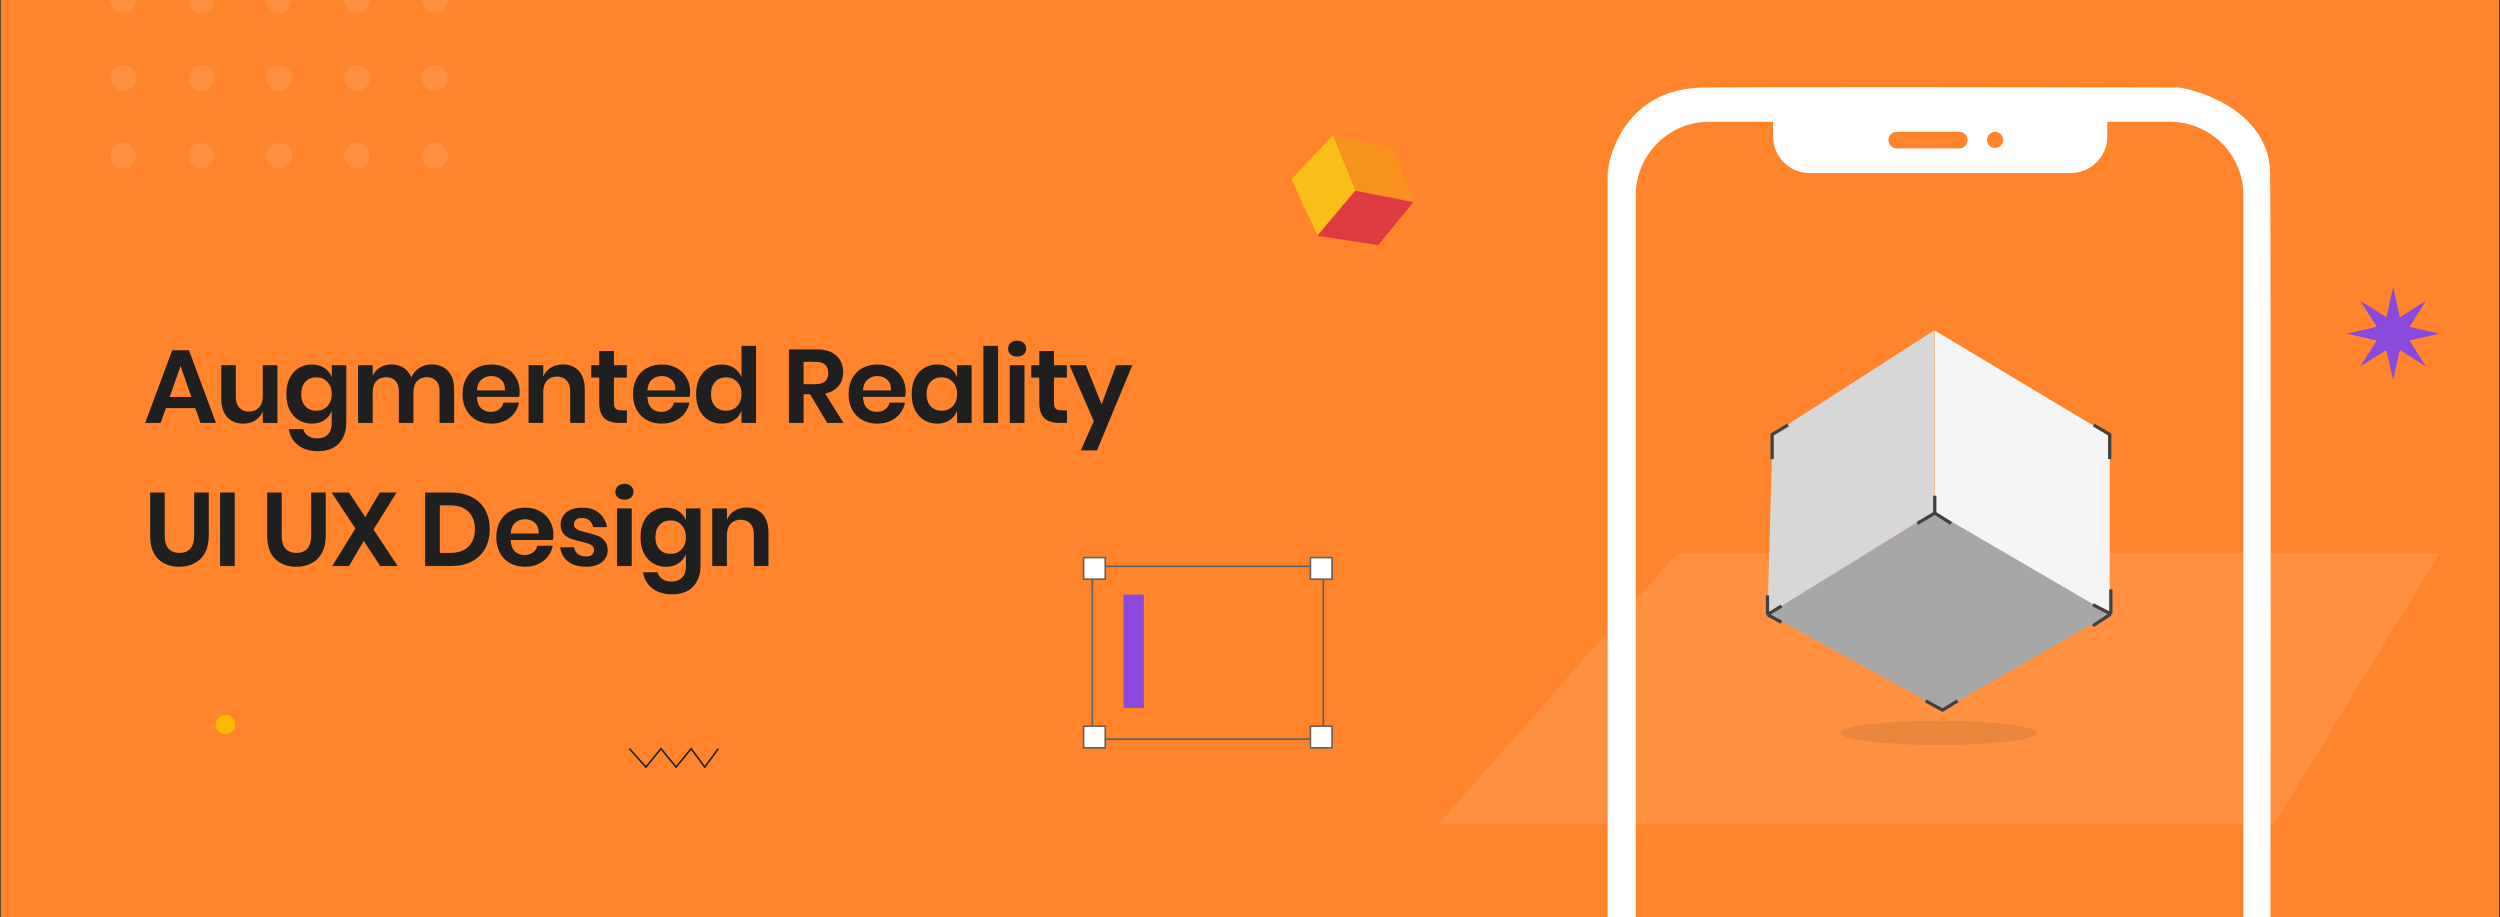 <svg width="1537" height="564" viewBox="0 0 1537 564" fill="none" xmlns="http://www.w3.org/2000/svg">
<rect x="0" y="0" width="1537" height="564" fill="#333333" stroke="none"/>
<g clip-path="url(#clip0_344:1642)">
<rect width="1536" height="564" transform="translate(0.469)" fill="#FF842B"/>
<path d="M120.085 250.912H101.973L98.773 260H89.237L105.877 215.328H116.181L132.757 260H123.221L120.085 250.912ZM117.653 244.064L110.997 224.992L104.341 244.064H117.653ZM170.587 224.544V260H161.563V252.832C160.625 255.221 159.067 257.099 156.891 258.464C154.758 259.787 152.283 260.448 149.467 260.448C145.371 260.448 142.107 259.104 139.675 256.416C137.243 253.728 136.027 249.973 136.027 245.152V224.544H144.987V244.128C144.987 246.944 145.713 249.141 147.163 250.72C148.614 252.256 150.577 253.024 153.051 253.024C155.654 253.024 157.723 252.192 159.259 250.528C160.795 248.864 161.563 246.475 161.563 243.36V224.544H170.587ZM191.72 224.096C194.707 224.096 197.267 224.8 199.4 226.208C201.534 227.616 203.048 229.515 203.944 231.904V224.544H212.904V260.128C212.904 263.413 212.243 266.357 210.92 268.96C209.64 271.605 207.699 273.675 205.096 275.168C202.536 276.661 199.422 277.408 195.752 277.408C190.632 277.408 186.494 276.192 183.336 273.76C180.179 271.328 178.259 268.021 177.576 263.84H186.472C186.984 265.632 187.966 267.019 189.416 268C190.91 269.024 192.808 269.536 195.112 269.536C197.758 269.536 199.891 268.747 201.512 267.168C203.134 265.632 203.944 263.285 203.944 260.128V252.576C203.048 254.965 201.534 256.885 199.4 258.336C197.267 259.744 194.707 260.448 191.72 260.448C188.734 260.448 186.046 259.723 183.656 258.272C181.267 256.821 179.39 254.731 178.024 252C176.702 249.227 176.04 245.984 176.04 242.272C176.04 238.56 176.702 235.339 178.024 232.608C179.39 229.835 181.267 227.723 183.656 226.272C186.046 224.821 188.734 224.096 191.72 224.096ZM194.536 231.968C191.72 231.968 189.459 232.885 187.752 234.72C186.046 236.555 185.192 239.072 185.192 242.272C185.192 245.472 186.046 247.989 187.752 249.824C189.459 251.616 191.72 252.512 194.536 252.512C197.267 252.512 199.507 251.595 201.256 249.76C203.048 247.883 203.944 245.387 203.944 242.272C203.944 239.115 203.048 236.619 201.256 234.784C199.507 232.907 197.267 231.968 194.536 231.968ZM265.242 224.032C269.552 224.032 272.944 225.376 275.418 228.064C277.936 230.709 279.194 234.485 279.194 239.392V260H270.234V240.416C270.234 237.685 269.53 235.595 268.122 234.144C266.757 232.651 264.858 231.904 262.426 231.904C259.909 231.904 257.904 232.693 256.41 234.272C254.917 235.851 254.17 238.155 254.17 241.184V260H245.21V240.416C245.21 237.685 244.506 235.595 243.098 234.144C241.733 232.651 239.834 231.904 237.402 231.904C234.885 231.904 232.88 232.693 231.386 234.272C229.893 235.851 229.146 238.155 229.146 241.184V260H220.122V224.544H229.146V231.264C230.085 228.96 231.557 227.189 233.562 225.952C235.61 224.672 237.978 224.032 240.666 224.032C243.525 224.032 246 224.715 248.09 226.08C250.224 227.445 251.824 229.408 252.89 231.968C254 229.536 255.642 227.616 257.818 226.208C260.037 224.757 262.512 224.032 265.242 224.032ZM319.506 240.928C319.506 241.824 319.4 242.848 319.186 244H293.202C293.33 247.157 294.184 249.483 295.762 250.976C297.341 252.469 299.304 253.216 301.65 253.216C303.741 253.216 305.469 252.704 306.834 251.68C308.242 250.656 309.138 249.269 309.522 247.52H319.058C318.589 249.995 317.586 252.213 316.05 254.176C314.514 256.139 312.53 257.675 310.098 258.784C307.709 259.893 305.042 260.448 302.098 260.448C298.642 260.448 295.57 259.723 292.882 258.272C290.194 256.779 288.104 254.667 286.61 251.936C285.117 249.205 284.37 245.984 284.37 242.272C284.37 238.56 285.117 235.339 286.61 232.608C288.104 229.835 290.194 227.723 292.882 226.272C295.57 224.821 298.642 224.096 302.098 224.096C305.597 224.096 308.648 224.821 311.25 226.272C313.896 227.723 315.922 229.728 317.33 232.288C318.781 234.805 319.506 237.685 319.506 240.928ZM310.418 240.032C310.546 237.131 309.778 234.933 308.114 233.44C306.493 231.947 304.488 231.2 302.098 231.2C299.666 231.2 297.618 231.947 295.954 233.44C294.29 234.933 293.373 237.131 293.202 240.032H310.418ZM346.072 224.032C350.168 224.032 353.432 225.376 355.864 228.064C358.296 230.752 359.512 234.528 359.512 239.392V260H350.552V240.416C350.552 237.6 349.827 235.424 348.376 233.888C346.926 232.309 344.942 231.52 342.424 231.52C339.864 231.52 337.816 232.352 336.28 234.016C334.744 235.68 333.976 238.069 333.976 241.184V260H324.952V224.544H333.976V231.648C334.915 229.259 336.451 227.403 338.584 226.08C340.76 224.715 343.256 224.032 346.072 224.032ZM385.436 252.256V260H380.7C376.732 260 373.682 259.04 371.548 257.12C369.458 255.2 368.412 252 368.412 247.52V232.16H363.484V224.544H368.412V215.776H377.436V224.544H385.372V232.16H377.436V247.648C377.436 249.355 377.778 250.549 378.46 251.232C379.143 251.915 380.295 252.256 381.916 252.256H385.436ZM424.314 240.928C424.314 241.824 424.207 242.848 423.994 244H398.01C398.138 247.157 398.991 249.483 400.57 250.976C402.148 252.469 404.111 253.216 406.458 253.216C408.548 253.216 410.276 252.704 411.642 251.68C413.05 250.656 413.946 249.269 414.33 247.52H423.866C423.396 249.995 422.394 252.213 420.858 254.176C419.322 256.139 417.338 257.675 414.906 258.784C412.516 259.893 409.85 260.448 406.906 260.448C403.45 260.448 400.378 259.723 397.69 258.272C395.002 256.779 392.911 254.667 391.418 251.936C389.924 249.205 389.178 245.984 389.178 242.272C389.178 238.56 389.924 235.339 391.418 232.608C392.911 229.835 395.002 227.723 397.69 226.272C400.378 224.821 403.45 224.096 406.906 224.096C410.404 224.096 413.455 224.821 416.058 226.272C418.703 227.723 420.73 229.728 422.138 232.288C423.588 234.805 424.314 237.685 424.314 240.928ZM415.226 240.032C415.354 237.131 414.586 234.933 412.922 233.44C411.3 231.947 409.295 231.2 406.906 231.2C404.474 231.2 402.426 231.947 400.762 233.44C399.098 234.933 398.18 237.131 398.01 240.032H415.226ZM443.648 224.096C446.634 224.096 449.173 224.8 451.264 226.208C453.397 227.616 454.933 229.515 455.872 231.904V212.64H464.832V260H455.872V252.576C454.933 254.965 453.397 256.885 451.264 258.336C449.173 259.744 446.634 260.448 443.648 260.448C440.661 260.448 437.973 259.723 435.584 258.272C433.194 256.821 431.317 254.731 429.952 252C428.629 249.227 427.968 245.984 427.968 242.272C427.968 238.56 428.629 235.339 429.952 232.608C431.317 229.835 433.194 227.723 435.584 226.272C437.973 224.821 440.661 224.096 443.648 224.096ZM446.464 231.968C443.648 231.968 441.386 232.885 439.68 234.72C437.973 236.555 437.12 239.072 437.12 242.272C437.12 245.472 437.973 247.989 439.68 249.824C441.386 251.616 443.648 252.512 446.464 252.512C449.194 252.512 451.434 251.595 453.184 249.76C454.976 247.883 455.872 245.387 455.872 242.272C455.872 239.115 454.976 236.619 453.184 234.784C451.434 232.907 449.194 231.968 446.464 231.968ZM508.579 260L498.019 242.4H494.051V260H485.027V214.816H502.243C507.491 214.816 511.481 216.096 514.211 218.656C516.985 221.216 518.371 224.587 518.371 228.768C518.371 232.181 517.411 235.04 515.491 237.344C513.614 239.648 510.883 241.184 507.299 241.952L518.563 260H508.579ZM494.051 236.192H501.475C506.638 236.192 509.219 233.909 509.219 229.344C509.219 227.168 508.579 225.483 507.299 224.288C506.062 223.051 504.121 222.432 501.475 222.432H494.051V236.192ZM556.849 240.928C556.849 241.824 556.742 242.848 556.529 244H530.545C530.673 247.157 531.526 249.483 533.105 250.976C534.683 252.469 536.646 253.216 538.993 253.216C541.083 253.216 542.811 252.704 544.177 251.68C545.585 250.656 546.481 249.269 546.865 247.52H556.401C555.931 249.995 554.929 252.213 553.393 254.176C551.857 256.139 549.873 257.675 547.441 258.784C545.051 259.893 542.385 260.448 539.441 260.448C535.985 260.448 532.913 259.723 530.225 258.272C527.537 256.779 525.446 254.667 523.953 251.936C522.459 249.205 521.713 245.984 521.713 242.272C521.713 238.56 522.459 235.339 523.953 232.608C525.446 229.835 527.537 227.723 530.225 226.272C532.913 224.821 535.985 224.096 539.441 224.096C542.939 224.096 545.99 224.821 548.593 226.272C551.238 227.723 553.265 229.728 554.673 232.288C556.123 234.805 556.849 237.685 556.849 240.928ZM547.761 240.032C547.889 237.131 547.121 234.933 545.457 233.44C543.835 231.947 541.83 231.2 539.441 231.2C537.009 231.2 534.961 231.947 533.297 233.44C531.633 234.933 530.715 237.131 530.545 240.032H547.761ZM576.183 224.096C579.169 224.096 581.729 224.8 583.863 226.208C585.996 227.616 587.511 229.515 588.407 231.904V224.544H597.367V260H588.407V252.576C587.511 254.965 585.996 256.885 583.863 258.336C581.729 259.744 579.169 260.448 576.183 260.448C573.196 260.448 570.508 259.723 568.119 258.272C565.729 256.821 563.852 254.731 562.487 252C561.164 249.227 560.503 245.984 560.503 242.272C560.503 238.56 561.164 235.339 562.487 232.608C563.852 229.835 565.729 227.723 568.119 226.272C570.508 224.821 573.196 224.096 576.183 224.096ZM578.999 231.968C576.183 231.968 573.921 232.885 572.215 234.72C570.508 236.555 569.655 239.072 569.655 242.272C569.655 245.472 570.508 247.989 572.215 249.824C573.921 251.616 576.183 252.512 578.999 252.512C581.729 252.512 583.969 251.595 585.719 249.76C587.511 247.883 588.407 245.387 588.407 242.272C588.407 239.115 587.511 236.619 585.719 234.784C583.969 232.907 581.729 231.968 578.999 231.968ZM613.609 212.64V260H604.585V212.64H613.609ZM619.788 214.368C619.788 212.917 620.3 211.744 621.324 210.848C622.348 209.909 623.692 209.44 625.356 209.44C627.02 209.44 628.364 209.909 629.388 210.848C630.412 211.744 630.924 212.917 630.924 214.368C630.924 215.776 630.412 216.949 629.388 217.888C628.364 218.784 627.02 219.232 625.356 219.232C623.692 219.232 622.348 218.784 621.324 217.888C620.3 216.949 619.788 215.776 619.788 214.368ZM629.836 224.544V260H620.812V224.544H629.836ZM655.984 252.256V260H651.248C647.28 260 644.229 259.04 642.096 257.12C640.005 255.2 638.96 252 638.96 247.52V232.16H634.032V224.544H638.96V215.776H647.984V224.544H655.92V232.16H647.984V247.648C647.984 249.355 648.325 250.549 649.008 251.232C649.69 251.915 650.842 252.256 652.464 252.256H655.984ZM667.597 224.544L677.261 248.608L686.221 224.544H696.141L674.445 276.896H664.461L672.461 258.976L657.549 224.544H667.597ZM101.269 302.816V329.312C101.269 332.853 102.037 335.52 103.573 337.312C105.151 339.061 107.413 339.936 110.357 339.936C113.258 339.936 115.477 339.061 117.013 337.312C118.591 335.52 119.381 332.853 119.381 329.312V302.816H128.341V329.312C128.341 333.493 127.551 337.035 125.973 339.936C124.437 342.795 122.282 344.928 119.509 346.336C116.778 347.744 113.663 348.448 110.165 348.448C104.746 348.448 100.415 346.827 97.173 343.584C93.93 340.341 92.309 335.584 92.309 329.312V302.816H101.269ZM144.316 302.816V348H135.292V302.816H144.316ZM173.201 302.816V329.312C173.201 332.853 173.969 335.52 175.505 337.312C177.084 339.061 179.345 339.936 182.289 339.936C185.191 339.936 187.409 339.061 188.945 337.312C190.524 335.52 191.313 332.853 191.313 329.312V302.816H200.273V329.312C200.273 333.493 199.484 337.035 197.905 339.936C196.369 342.795 194.215 344.928 191.441 346.336C188.711 347.744 185.596 348.448 182.097 348.448C176.679 348.448 172.348 346.827 169.105 343.584C165.863 340.341 164.241 335.584 164.241 329.312V302.816H173.201ZM233.785 348L223.609 332.576L214.585 348H204.281L218.489 324.896L203.897 302.816H214.585L224.569 317.92L233.465 302.816H243.769L229.625 325.536L244.473 348H233.785ZM301.111 325.344C301.111 329.824 300.173 333.771 298.295 337.184C296.418 340.597 293.687 343.264 290.103 345.184C286.562 347.061 282.338 348 277.431 348H261.367V302.816H277.431C282.338 302.816 286.562 303.755 290.103 305.632C293.687 307.467 296.418 310.091 298.295 313.504C300.173 316.875 301.111 320.821 301.111 325.344ZM276.663 339.936C281.527 339.936 285.282 338.656 287.927 336.096C290.615 333.536 291.959 329.952 291.959 325.344C291.959 320.693 290.615 317.088 287.927 314.528C285.282 311.968 281.527 310.688 276.663 310.688H270.391V339.936H276.663ZM340.251 328.928C340.251 329.824 340.145 330.848 339.931 332H313.947C314.075 335.157 314.929 337.483 316.507 338.976C318.086 340.469 320.049 341.216 322.395 341.216C324.486 341.216 326.214 340.704 327.579 339.68C328.987 338.656 329.883 337.269 330.267 335.52H339.803C339.334 337.995 338.331 340.213 336.795 342.176C335.259 344.139 333.275 345.675 330.843 346.784C328.454 347.893 325.787 348.448 322.843 348.448C319.387 348.448 316.315 347.723 313.627 346.272C310.939 344.779 308.849 342.667 307.355 339.936C305.862 337.205 305.115 333.984 305.115 330.272C305.115 326.56 305.862 323.339 307.355 320.608C308.849 317.835 310.939 315.723 313.627 314.272C316.315 312.821 319.387 312.096 322.843 312.096C326.342 312.096 329.393 312.821 331.995 314.272C334.641 315.723 336.667 317.728 338.075 320.288C339.526 322.805 340.251 325.685 340.251 328.928ZM331.163 328.032C331.291 325.131 330.523 322.933 328.859 321.44C327.238 319.947 325.233 319.2 322.843 319.2C320.411 319.2 318.363 319.947 316.699 321.44C315.035 322.933 314.118 325.131 313.947 328.032H331.163ZM357.921 312.096C362.231 312.096 365.687 313.184 368.289 315.36C370.892 317.536 372.513 320.437 373.153 324.064H364.705C364.364 322.357 363.596 320.992 362.401 319.968C361.207 318.944 359.649 318.432 357.729 318.432C356.193 318.432 354.999 318.795 354.145 319.52C353.292 320.245 352.865 321.227 352.865 322.464C352.865 323.445 353.207 324.235 353.889 324.832C354.572 325.429 355.425 325.899 356.449 326.24C357.473 326.581 358.945 326.987 360.865 327.456C363.553 328.053 365.729 328.693 367.393 329.376C369.1 330.016 370.551 331.061 371.745 332.512C372.983 333.92 373.601 335.84 373.601 338.272C373.601 341.301 372.407 343.755 370.017 345.632C367.671 347.509 364.492 348.448 360.481 348.448C355.873 348.448 352.183 347.424 349.409 345.376C346.636 343.285 344.951 340.32 344.353 336.48H352.993C353.207 338.229 353.975 339.616 355.297 340.64C356.62 341.621 358.348 342.112 360.481 342.112C362.017 342.112 363.191 341.749 364.001 341.024C364.812 340.256 365.217 339.275 365.217 338.08C365.217 337.056 364.855 336.224 364.129 335.584C363.447 334.944 362.572 334.453 361.505 334.112C360.481 333.771 359.009 333.365 357.089 332.896C354.444 332.299 352.289 331.701 350.625 331.104C349.004 330.464 347.596 329.461 346.401 328.096C345.249 326.731 344.673 324.853 344.673 322.464C344.673 319.392 345.847 316.896 348.193 314.976C350.54 313.056 353.783 312.096 357.921 312.096ZM378.338 302.368C378.338 300.917 378.85 299.744 379.874 298.848C380.898 297.909 382.242 297.44 383.906 297.44C385.57 297.44 386.914 297.909 387.938 298.848C388.962 299.744 389.474 300.917 389.474 302.368C389.474 303.776 388.962 304.949 387.938 305.888C386.914 306.784 385.57 307.232 383.906 307.232C382.242 307.232 380.898 306.784 379.874 305.888C378.85 304.949 378.338 303.776 378.338 302.368ZM388.386 312.544V348H379.362V312.544H388.386ZM409.478 312.096C412.464 312.096 415.024 312.8 417.158 314.208C419.291 315.616 420.806 317.515 421.702 319.904V312.544H430.662V348.128C430.662 351.413 430 354.357 428.678 356.96C427.398 359.605 425.456 361.675 422.854 363.168C420.294 364.661 417.179 365.408 413.51 365.408C408.39 365.408 404.251 364.192 401.094 361.76C397.936 359.328 396.016 356.021 395.334 351.84H404.23C404.742 353.632 405.723 355.019 407.174 356C408.667 357.024 410.566 357.536 412.87 357.536C415.515 357.536 417.648 356.747 419.27 355.168C420.891 353.632 421.702 351.285 421.702 348.128V340.576C420.806 342.965 419.291 344.885 417.158 346.336C415.024 347.744 412.464 348.448 409.478 348.448C406.491 348.448 403.803 347.723 401.414 346.272C399.024 344.821 397.147 342.731 395.782 340C394.459 337.227 393.798 333.984 393.798 330.272C393.798 326.56 394.459 323.339 395.782 320.608C397.147 317.835 399.024 315.723 401.414 314.272C403.803 312.821 406.491 312.096 409.478 312.096ZM412.294 319.968C409.478 319.968 407.216 320.885 405.51 322.72C403.803 324.555 402.95 327.072 402.95 330.272C402.95 333.472 403.803 335.989 405.51 337.824C407.216 339.616 409.478 340.512 412.294 340.512C415.024 340.512 417.264 339.595 419.014 337.76C420.806 335.883 421.702 333.387 421.702 330.272C421.702 327.115 420.806 324.619 419.014 322.784C417.264 320.907 415.024 319.968 412.294 319.968ZM459 312.032C463.096 312.032 466.36 313.376 468.792 316.064C471.224 318.752 472.44 322.528 472.44 327.392V348H463.48V328.416C463.48 325.6 462.754 323.424 461.304 321.888C459.853 320.309 457.869 319.52 455.352 319.52C452.792 319.52 450.744 320.352 449.208 322.016C447.672 323.68 446.904 326.069 446.904 329.184V348H437.88V312.544H446.904V319.648C447.842 317.259 449.378 315.403 451.512 314.08C453.688 312.715 456.184 312.032 459 312.032Z" fill="#1F1F1F"/>
<path d="M999.956 661.671V100.459C1021.77 38.638 1021.33 79.539 1152.72 63.344C1300.48 45.131 1367.54 70.933 1382.6 86.11V661.671H999.956Z" fill="#FF842B"/>
<path d="M1499.81 339.992L1031.04 339.992L884.571 506.522H1398.21L1499.81 339.992Z" fill="#FF9040"/>
<path fill-rule="evenodd" clip-rule="evenodd" d="M1005.68 120.007V813.235H988.392V106.42C989.994 89.118 1003.91 54.376 1046.77 53.827C1089.63 53.277 1260.16 53.598 1340.06 53.827C1358.37 56.836 1395.14 71.568 1395.69 106.42C1396.24 141.273 1395.92 592.152 1395.69 813.235H1379.23V120.007C1379.23 95.081 1359.03 74.875 1334.1 74.875H1295.56V83.854C1295.56 96.317 1285.46 106.42 1272.99 106.42H1112.63C1100.17 106.42 1090.07 96.317 1090.07 83.854V74.875H1050.81C1025.89 74.875 1005.68 95.081 1005.68 120.007ZM1161.02 86.139C1161.02 83.326 1163.3 81.046 1166.11 81.046H1204.58C1207.39 81.046 1209.67 83.326 1209.67 86.139C1209.67 88.952 1207.39 91.232 1204.58 91.232H1166.11C1163.3 91.232 1161.02 88.952 1161.02 86.139ZM1226.59 90.976C1229.33 90.976 1231.56 88.753 1231.56 86.011C1231.56 83.269 1229.33 81.046 1226.59 81.046C1223.85 81.046 1221.63 83.269 1221.63 86.011C1221.63 88.753 1223.85 90.976 1226.59 90.976Z" fill="white"/>
<path d="M1086.83 377.433L1189.54 314.626L1296.98 377.433L1194.28 436.289L1086.83 377.433Z" fill="#A7A7A7"/>
<path d="M1189.35 203.097V314.581L1297.04 377.398V267.713L1189.35 203.097Z" fill="#F5F5F5"/>
<path d="M1089.79 266.994L1189.15 203.122V314.615L1086.65 377.862L1089.79 266.994Z" fill="#D7D7D7"/>
<ellipse opacity="0.1" cx="1191.91" cy="450.573" rx="60.506" ry="7.484" fill="#1F1F1F"/>
<path d="M1086.65 366.064V377.849M1086.65 377.849L1095.25 382.627M1086.65 377.849L1095.25 372.561" stroke="#414141" stroke-width="2"/>
<path d="M1183.87 430.899L1194.27 436.573L1203.53 430.899" stroke="#414141" stroke-width="2"/>
<path d="M1089.5 282.232V267.123L1099.33 261.26" stroke="#414141" stroke-width="2"/>
<path d="M1297.04 282.232V267.123L1287.21 261.26" stroke="#414141" stroke-width="2"/>
<path d="M1297.74 362.346V377.456M1297.74 377.456L1286.73 384.756M1297.74 377.456L1286.73 371.772" stroke="#414141" stroke-width="2"/>
<path d="M1178.77 321.793L1189.49 315.44M1189.49 315.44L1199.54 321.793M1189.49 315.44V304.724" stroke="#414141" stroke-width="2"/>
<path d="M833.212 117.058L819.44 83.158L855.988 90.573L869.23 123.414L833.212 117.058Z" fill="#F7921E"/>
<path d="M794.015 110.172L819.439 83.158L833.227 116.986L809.905 144.601L794.015 110.172Z" fill="#FABE18"/>
<path d="M847.226 150.687L810.001 144.999L833.267 117.253L868.941 124.319L847.226 150.687Z" fill="#DD3B41"/>
<path d="M1471.3 176.618L1475.47 195.07L1491.46 184.97L1481.36 200.965L1499.81 205.133L1481.36 209.301L1491.46 225.296L1475.47 215.196L1471.3 233.648L1467.13 215.196L1451.14 225.296L1461.24 209.301L1442.78 205.133L1461.24 200.965L1451.14 184.97L1467.13 195.07L1471.3 176.618Z" fill="#8A49DD"/>
<circle cx="138.587" cy="445.358" r="6" fill="#FFB800"/>
<path d="M386.904 460.269L397.105 471.604L406.378 460.269L415.651 471.604L424.925 460.269L433.271 471.604L441.617 460.269" stroke="#1F1F1F"/>
<rect x="671.575" y="348.156" width="141.999" height="106.249" fill="#FF842A" stroke="#616161"/>
<rect x="666.214" y="342.795" width="13.3" height="13.3" fill="white" stroke="#616161"/>
<rect x="805.64" y="342.795" width="13.3" height="13.3" fill="white" stroke="#616161"/>
<rect x="666.214" y="446.469" width="13.3" height="13.3" fill="white" stroke="#616161"/>
<rect x="805.64" y="446.469" width="13.3" height="13.3" fill="white" stroke="#616161"/>
<rect x="690.74" y="365.532" width="12.512" height="69.712" fill="#8A49DD"/>
<ellipse cx="75.782" cy="-2.57492e-05" rx="7.952" ry="7.952" fill="#FF9040"/>
<ellipse cx="123.687" cy="-2.57492e-05" rx="7.952" ry="7.952" fill="#FF9040"/>
<ellipse cx="171.591" cy="-2.57492e-05" rx="7.952" ry="7.952" fill="#FF9040"/>
<ellipse cx="219.495" cy="-2.57492e-05" rx="7.952" ry="7.952" fill="#FF9040"/>
<ellipse cx="267.4" cy="-2.57492e-05" rx="7.952" ry="7.952" fill="#FF9040"/>
<ellipse cx="75.782" cy="47.905" rx="7.952" ry="7.952" fill="#FF9040"/>
<ellipse cx="123.687" cy="47.905" rx="7.952" ry="7.952" fill="#FF9040"/>
<ellipse cx="171.591" cy="47.905" rx="7.952" ry="7.952" fill="#FF9040"/>
<ellipse cx="219.495" cy="47.905" rx="7.952" ry="7.952" fill="#FF9040"/>
<ellipse cx="267.4" cy="47.905" rx="7.952" ry="7.952" fill="#FF9040"/>
<ellipse cx="75.782" cy="95.809" rx="7.952" ry="7.952" fill="#FF9040"/>
<ellipse cx="123.687" cy="95.809" rx="7.952" ry="7.952" fill="#FF9040"/>
<ellipse cx="171.591" cy="95.809" rx="7.952" ry="7.952" fill="#FF9040"/>
<ellipse cx="219.495" cy="95.809" rx="7.952" ry="7.952" fill="#FF9040"/>
<ellipse cx="267.4" cy="95.809" rx="7.952" ry="7.952" fill="#FF9040"/>
</g>
<defs>
<clipPath id="clip0_344:1642">
<rect width="1536" height="564" fill="white" transform="translate(0.469)"/>
</clipPath>
</defs>
</svg>
